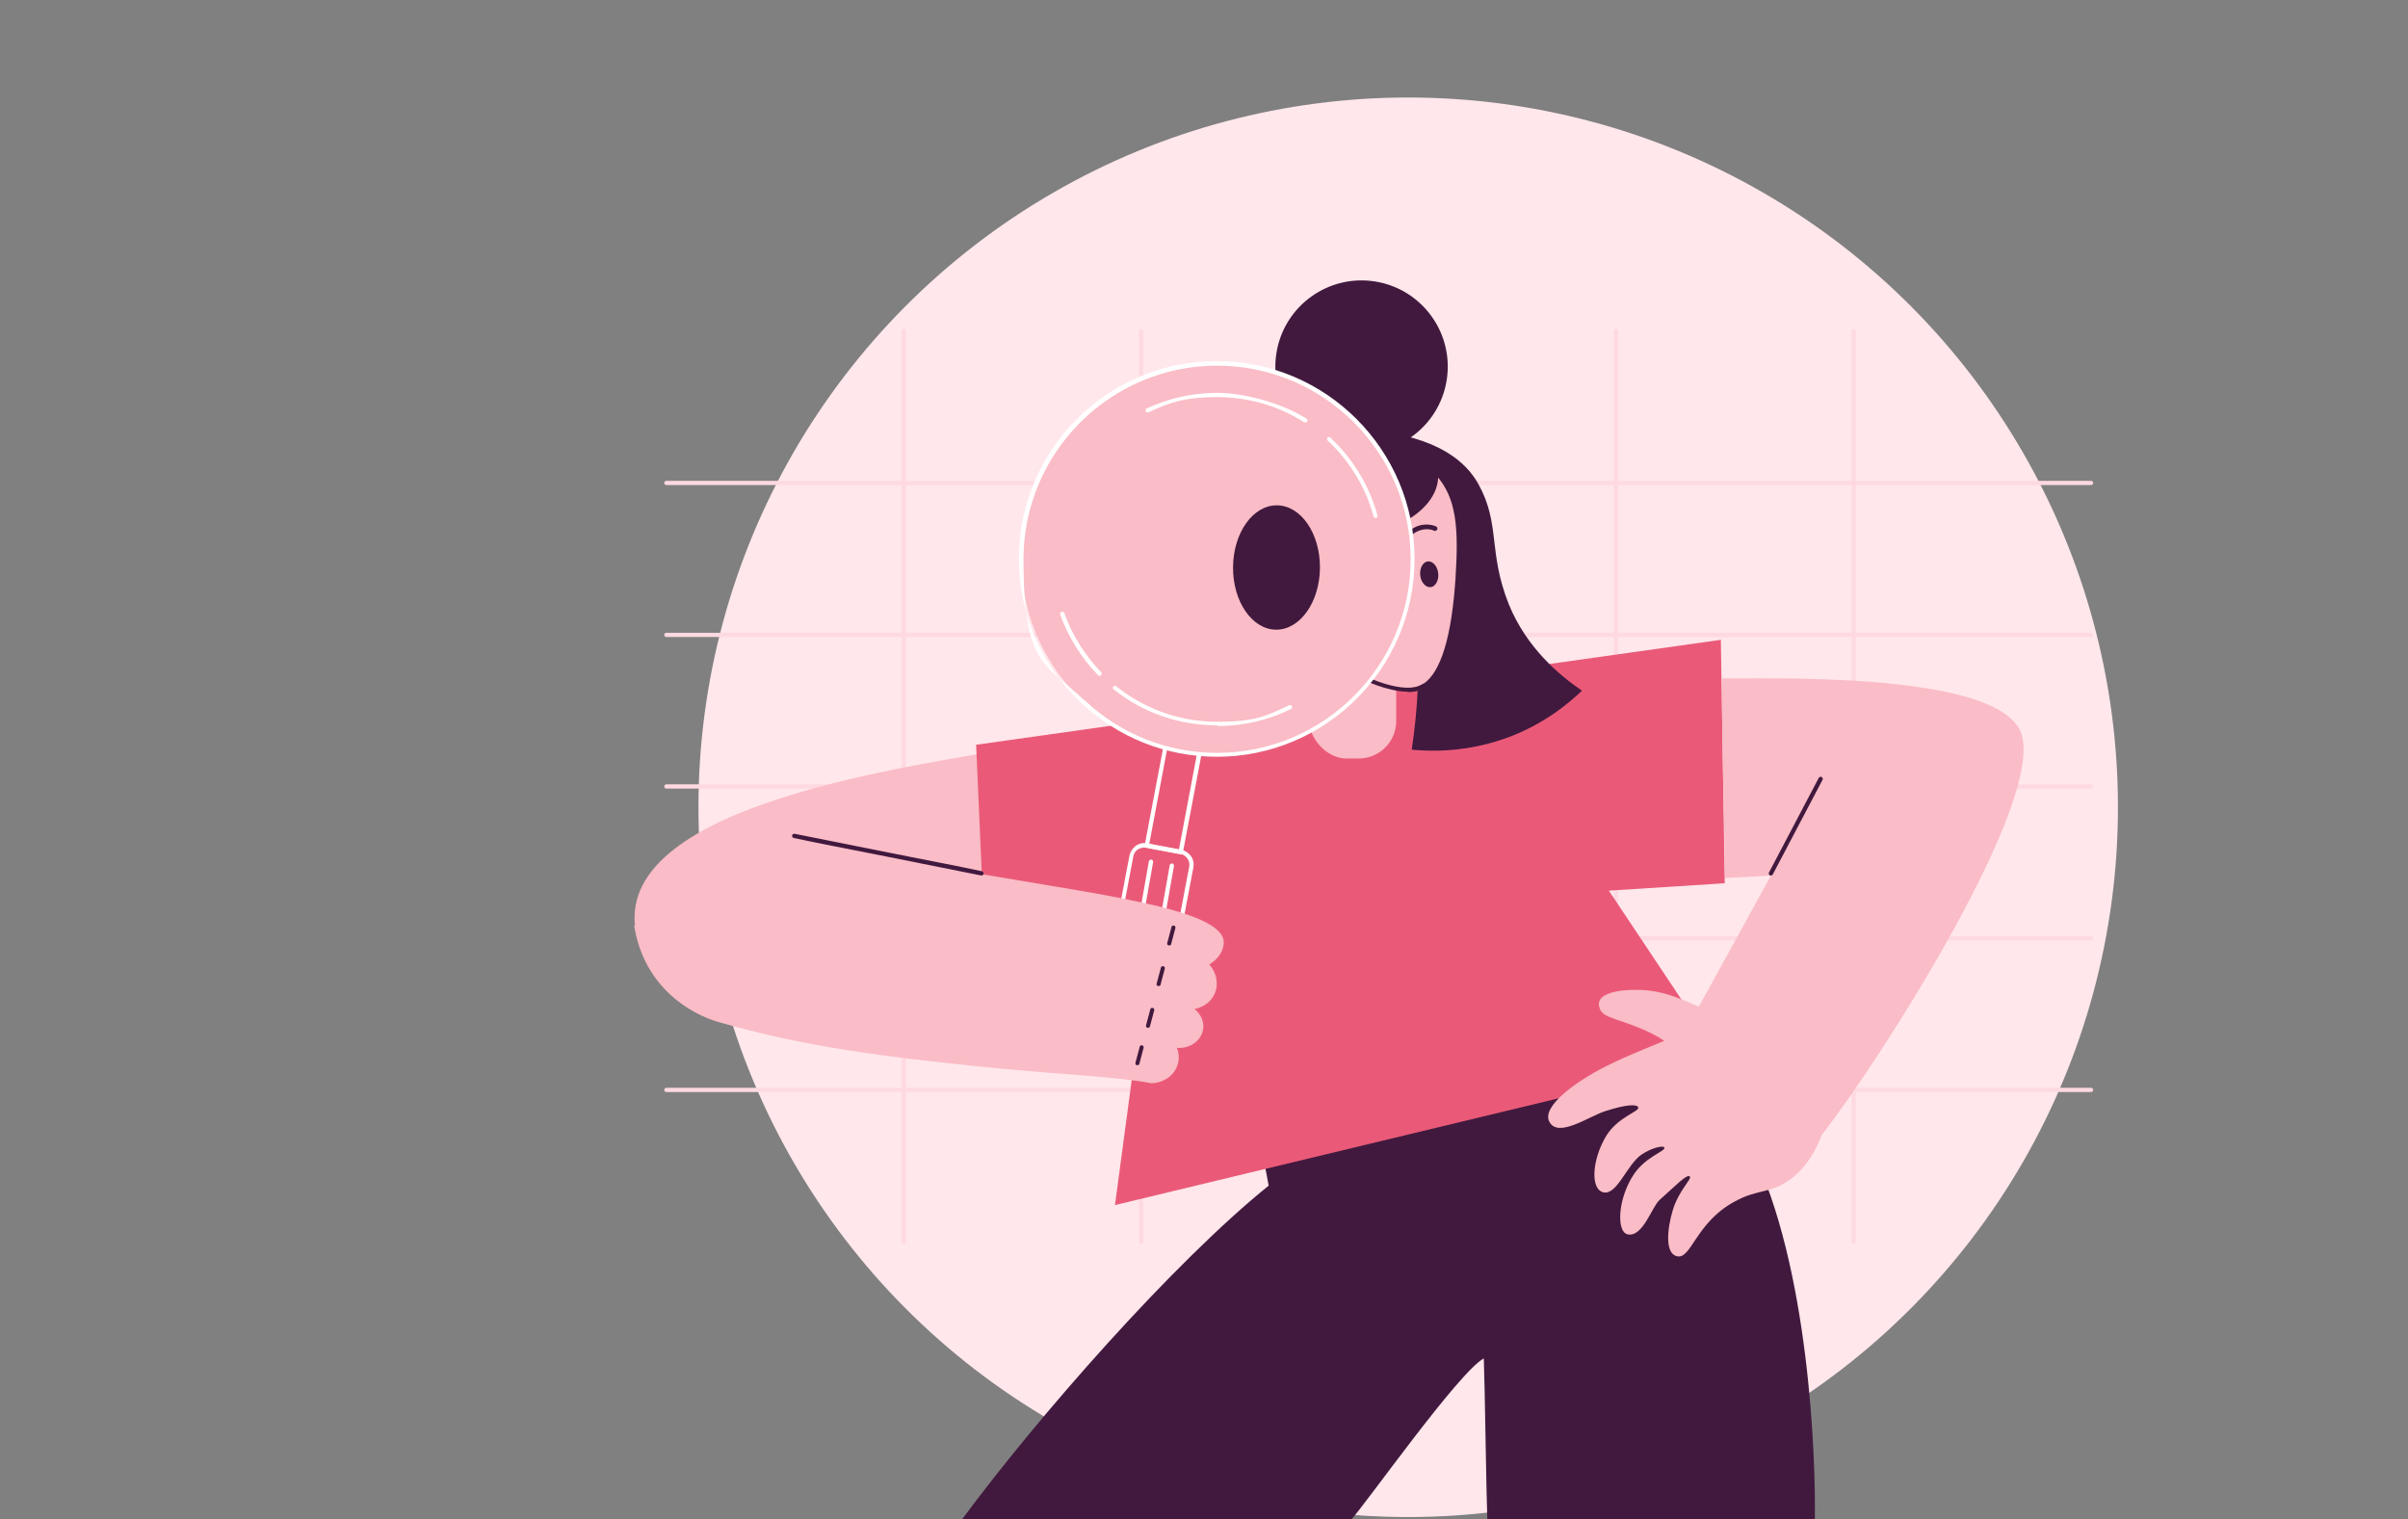 <?xml version="1.0" encoding="UTF-8"?>
<svg xmlns="http://www.w3.org/2000/svg" id="_Layer_" data-name=" Layer " version="1.1" viewBox="0 0 681.6 430">
  <rect x="0" y="0" width="681.6" height="430" fill="#808080" stroke="none"/>
  <defs>
    <style>
      .cls-1 {
        fill: #fabcc6;
      }

      .cls-1, .cls-2, .cls-3, .cls-4, .cls-5, .cls-6 {
        stroke-width: 0px;
      }

      .cls-2 {
        fill: #ffd9e1;
      }

      .cls-3 {
        fill: #ea5a78;
      }

      .cls-4 {
        fill: #41193e;
      }

      .cls-5 {
        fill: #ffe7eb;
      }

      .cls-6 {
        fill: #fff;
      }
    </style>
  </defs>
  <g id="Vision_statement" data-name="Vision statement">
    <circle class="cls-5" cx="398.6" cy="228.5" r="200.9"></circle>
    <g>
      <path class="cls-2" d="M591.9,309.1H188.6c-.3,0-.6-.3-.6-.6s.3-.6.6-.6h403.3c.3,0,.6.3.6.6s-.3.6-.6.6Z"></path>
      <path class="cls-2" d="M591.9,266.2H188.6c-.3,0-.6-.3-.6-.6s.3-.6.6-.6h403.3c.3,0,.6.3.6.6s-.3.6-.6.6Z"></path>
      <path class="cls-2" d="M591.9,223.2H188.6c-.3,0-.6-.3-.6-.6s.3-.6.6-.6h403.3c.3,0,.6.3.6.6s-.3.6-.6.6Z"></path>
      <path class="cls-2" d="M591.9,180.3H188.6c-.3,0-.6-.3-.6-.6s.3-.6.6-.6h403.3c.3,0,.6.3.6.6s-.3.6-.6.6Z"></path>
      <path class="cls-2" d="M591.9,137.3H188.6c-.3,0-.6-.3-.6-.6s.3-.6.6-.6h403.3c.3,0,.6.3.6.6s-.3.6-.6.6Z"></path>
      <path class="cls-2" d="M524.7,352.1c-.3,0-.6-.3-.6-.6V93.7c0-.3.3-.6.6-.6s.6.3.6.6v257.8c0,.3-.3.6-.6.6Z"></path>
      <path class="cls-2" d="M457.4,352.1c-.3,0-.6-.3-.6-.6V93.7c0-.3.3-.6.6-.6s.6.3.6.6v257.8c0,.3-.3.6-.6.6Z"></path>
      <path class="cls-2" d="M390.2,352.1c-.3,0-.6-.3-.6-.6V93.7c0-.3.3-.6.6-.6s.6.3.6.6v257.8c0,.3-.3.6-.6.6Z"></path>
      <path class="cls-2" d="M323,352.1c-.3,0-.6-.3-.6-.6V93.7c0-.3.3-.6.6-.6s.6.3.6.6v257.8c0,.3-.3.6-.6.6Z"></path>
      <path class="cls-2" d="M255.8,352.1c-.3,0-.6-.3-.6-.6V93.7c0-.3.3-.6.6-.6s.6.3.6.6v257.8c0,.3-.3.6-.6.6Z"></path>
    </g>
    <g>
      <path class="cls-4" d="M469.2,286c8.5,9.5,18.2,22.4,26.5,39.2,16.4,33.3,18.3,87.3,18,105.1h-92.7c-.3-7.6-.7-38.2-1-45.8-7,3.7-33.7,41.6-37.6,45.7h-110.2c21.9-29.6,60-72.9,86.9-94.6-1.9-10.6-3.9-18.3-5.8-28.9,38.7-6.9,77.3-13.8,116-20.7Z"></path>
      <g>
        <path class="cls-1" d="M288.5,211.4c-28.9,5.4-113.4,15.8-108.7,51.2,3.9,29.3,85.8,15.5,114.8,12.1-2.1-21.1-4.1-42.2-6.2-63.3Z"></path>
        <path class="cls-3" d="M325.1,270.1l-9.5,71,171.6-41.3-31.8-47.7,32.8-2.1c-.4-23-.7-45.9-1.1-68.9-70.3,9.9-140.5,19.8-210.8,29.7l3.2,73.1,45.6-13.8Z"></path>
        <g>
          <path class="cls-1" d="M487.4,192c9.7.3,75.8-2.4,84.3,14.6,8.9,17.8-39.6,93.7-56.1,114.7-1.3,3.6-3.8,8.7-8.7,12.4-5.7,4.3-9.2,2.7-15.9,6.4-11.3,6.1-12.3,16.9-16.6,15.4-3-1-2.6-7.3-.9-13,1.8-5.8,5.5-8.8,4.8-9.5-.8-.8-4.1,2.7-8.6,6.7-2.1,1.9-4.7,10.5-8.9,9.7-3.4-.6-2.9-10.3,1.8-17.2,3.4-4.9,9-6.4,8.5-7.4-.4-.7-3.7.2-6.3,1.9-4.3,2.8-7,11.6-10.9,10.8-3.8-.8-3.3-9.2.7-15.9,3.4-5.6,9.7-7,9.1-8.2-.4-.9-3.4-.8-9.3,1.1-4.9,1.6-13.5,7.8-15.9,2.9-2-4.1,6.8-10.9,16.1-15.6,6.2-3.1,12.7-5.6,16.5-7.2-1.8-1.2-4.7-2.8-8.5-4.2-6.7-2.6-9.5-2.6-10-5.8-.5-3.3,5.1-4.6,11.6-4.4,7.8.2,13.2,3.5,16.7,4.7,6.8-12.4,13.6-24.7,20.4-37.1-3.7.3-9.3.5-13,.7-.2-17.7-.9-35.9-.9-56.3Z"></path>
          <path class="cls-4" d="M501.3,247.8c0,0-.2,0-.3,0-.3-.2-.4-.5-.3-.8l14.1-26.8c.2-.3.5-.4.8-.3.3.2.4.5.3.8l-14.1,26.8c-.1.2-.3.3-.5.3Z"></path>
        </g>
      </g>
      <g>
        <circle class="cls-4" cx="385.5" cy="103.9" r="24.4" transform="translate(221.2 467.7) rotate(-80.8)"></circle>
        <path class="cls-4" d="M387.4,121.8c19.9,1.7,27.7,9.2,31,15.1,6.4,11.4,2.7,19.2,8.7,34.2,5,12.2,14.2,20,20.7,24.4-3.8,3.6-11,9.7-21.7,13.5-11.3,4-21.2,3.7-26.5,3.2,1.6-10.6,2.7-24.5,1.1-40.5-2.1-21.3-8.1-38.3-13.2-49.8Z"></path>
        <path class="cls-1" d="M384.6,126.9c1.3-.1,14.2-1.2,21.9,7.6,5.8,6.5,6.4,14.9,5.5,29.1-1.1,16.8-4.2,26.6-9,29.9-7.6,5.2-30.5-6.5-39-21.1-6.2-10.6-5.5-24.2,1.1-34.6,6.5-10.4,18.7-10.9,19.6-10.9Z"></path>
        <rect class="cls-1" x="370.6" y="178.5" width="24.6" height="36.2" rx="10.6" ry="10.6"></rect>
        <path class="cls-4" d="M398.5,195.8c-1.4,0-2.9-.2-4.6-.6-10-2.2-24.1-11-30.5-21.9-.2-.3,0-.7.2-.8.3-.2.7,0,.8.2,6.2,10.6,20,19.2,29.7,21.4,3.9.9,6.9.7,8.6-.5.3-.2.6-.1.8.2.2.3.1.6-.2.8-1.2.9-2.9,1.3-5,1.3Z"></path>
        <path class="cls-4" d="M406.2,130.8c5.1,11.6-13,23.6-28.9,19.1-9.3-2.6-18-12.3-16.1-18.2,3.3-10.1,39.7-12.8,45-.9Z"></path>
        <g>
          <path class="cls-4" d="M407.1,162.3c.2,2-.8,3.8-2.2,3.9-1.4.1-2.7-1.4-2.9-3.4-.2-2,.8-3.8,2.2-3.9,1.4-.1,2.7,1.4,2.9,3.4Z"></path>
          <ellipse class="cls-4" cx="382.9" cy="165" rx="2.6" ry="3.7" transform="translate(-14.3 38.2) rotate(-5.6)"></ellipse>
          <path class="cls-4" d="M377.2,155c-.2,0-.3,0-.5-.2-.3-.3-.3-.7,0-.9.7-.7,1.4-1.3,2.2-1.7,3.1-1.7,5.8-.6,6.3-.4.3.2.5.6.3.9-.2.3-.6.5-.9.3-.4-.2-2.5-1-5.1.4-.7.4-1.3.9-1.9,1.5-.1.1-.3.2-.5.2Z"></path>
          <path class="cls-4" d="M398.5,152.2c-.2,0-.3,0-.5-.2-.3-.3-.3-.7,0-.9.7-.7,1.4-1.3,2.2-1.7,3.1-1.7,5.8-.6,6.3-.4.3.2.5.6.3.9-.2.3-.6.5-.9.3-.4-.2-2.5-1-5.1.4-.7.4-1.3.9-1.9,1.5-.1.1-.3.2-.5.2Z"></path>
        </g>
      </g>
      <g>
        <g>
          <g>
            <path class="cls-6" d="M328.7,262.6s0,0-.1,0c-.3,0-.5-.4-.5-.7l3-17c0-.3.4-.5.7-.5.3,0,.5.4.5.7l-3,17c0,.3-.3.5-.6.5Z"></path>
            <path class="cls-6" d="M322.8,261.5s0,0-.1,0c-.3,0-.5-.4-.5-.7l3-17c0-.3.4-.5.7-.5.3,0,.5.4.5.7l-3,17c0,.3-.3.5-.6.5Z"></path>
            <path class="cls-6" d="M319.2,303.2c-.6,0-1.1,0-1.7-.2-2.4-.5-4.5-1.8-5.9-3.9-1.4-2-1.9-4.5-1.4-6.9l9.5-50c.2-1.1.9-2.1,1.8-2.8,1-.7,2.1-.9,3.2-.7l9.6,1.8c1.1.2,2.1.9,2.8,1.8.7,1,.9,2.1.7,3.2l-9.5,50c-.8,4.4-4.7,7.5-9.1,7.5ZM323.9,239.9c-.6,0-1.2.2-1.8.5-.7.5-1.2,1.2-1.3,2l-9.5,50c-.4,2.1,0,4.2,1.3,6,1.2,1.8,3,3,5.1,3.4,4.3.8,8.6-2,9.4-6.4l9.5-50c.2-.8,0-1.7-.5-2.4-.5-.7-1.2-1.2-2-1.3l-9.6-1.8c-.2,0-.4,0-.6,0Z"></path>
            <path class="cls-6" d="M334.2,241.8s0,0-.1,0l-9.6-1.8c-.3,0-.5-.4-.5-.7l10.8-56.9c0-.2.1-.3.3-.4.1,0,.3-.1.4,0l9.6,1.8c.3,0,.5.4.5.7l-10.8,56.9c0,.2-.1.3-.3.4-.1,0-.2.1-.3.1ZM325.3,238.9l8.4,1.6,10.5-55.7-8.4-1.6-10.5,55.7Z"></path>
          </g>
          <g>
            <circle class="cls-1" cx="344.5" cy="158.2" r="55.4" transform="translate(-11 289.9) rotate(-45)"></circle>
            <path class="cls-6" d="M344.5,214.2c-14.4,0-28-5.4-38.5-15.3h0c-11.3-10.7-17.6-25.2-17.6-40.7,0-30.9,25.1-56,56-56s56,25.1,56,56-25.1,56-56,56ZM306.9,198.1c10.2,9.7,23.6,15,37.6,15,30.2,0,54.8-24.6,54.8-54.8s-24.6-54.8-54.8-54.8-54.8,24.6-54.8,54.8,6.1,29.4,17.2,39.9h0Z"></path>
            <path class="cls-6" d="M344.5,205.3c-10.8,0-20.9-3.5-29.3-10.2-.3-.2-.3-.6,0-.8.2-.3.6-.3.8,0,8.2,6.5,18.1,10,28.6,10s13.9-1.6,20.3-4.7c.3-.1.7,0,.8.3.1.3,0,.7-.3.8-6.5,3.2-13.5,4.8-20.8,4.8Z"></path>
            <path class="cls-6" d="M389.4,146.6c-.3,0-.5-.2-.6-.4-2.2-8.2-6.7-15.6-13-21.5-.2-.2-.3-.6,0-.8.2-.2.6-.3.8,0,6.4,6,11,13.6,13.3,22,0,.3-.1.6-.4.7,0,0-.1,0-.2,0Z"></path>
            <path class="cls-6" d="M369.4,119.5c-.1,0-.2,0-.3,0-7.4-4.7-15.9-7.1-24.6-7.1s-13.3,1.4-19.4,4.3c-.3.1-.7,0-.8-.3-.1-.3,0-.7.3-.8,6.3-2.9,12.9-4.4,19.9-4.4s17.7,2.5,25.3,7.3c.3.2.4.5.2.8-.1.2-.3.3-.5.3Z"></path>
            <path class="cls-6" d="M311.2,191.3c-.2,0-.3,0-.4-.2-4.7-4.8-8.4-10.8-10.7-17.1-.1-.3,0-.7.4-.8.3-.1.7,0,.8.4,2.2,6.2,5.8,11.9,10.4,16.7.2.2.2.6,0,.8-.1.1-.3.2-.4.2Z"></path>
          </g>
        </g>
        <g>
          <path class="cls-1" d="M226.1,238.1c24.2,5.1,81.9,14.2,87.4,15.4,10.5,2.1,32.8,5.9,32.9,13.2,0,2.4-1.6,4.8-4.1,6.3,2.1,2.3,2.7,5.6,1.5,8.3-1.6,3.6-5.5,4.3-5.7,4.3,1.9,1.5,2.9,3.8,2.4,6-.6,3-3.7,5.3-7.4,5,.3.6,1.1,2.9,0,5.4-1.1,2.7-4,4.6-7.3,4.6-9.3-1.8-24.2-2.4-42.1-4.1-41.9-4-60.4-7.6-80.3-13.2-7.7-2.2-21.1-9.7-23.9-27.3,15.5-8.1,30.8-15.9,46.3-23.9Z"></path>
          <path class="cls-4" d="M277.8,247.8s0,0-.1,0c-4.9-1-15.9-3.2-26.5-5.3-10.6-2.1-21.5-4.2-26.5-5.3-.3,0-.5-.4-.5-.7,0-.3.4-.5.7-.5,4.9,1,15.9,3.2,26.5,5.3,10.6,2.1,21.5,4.2,26.5,5.3.3,0,.5.4.5.7,0,.3-.3.5-.6.5Z"></path>
          <path class="cls-4" d="M331,267.6c0,0-.1,0-.2,0-.3,0-.5-.4-.4-.7l1.2-4.5c0-.3.4-.5.7-.4.3,0,.5.4.4.7l-1.2,4.5c0,.3-.3.4-.6.4Z"></path>
          <path class="cls-4" d="M328,279.1c0,0-.1,0-.2,0-.3,0-.5-.4-.4-.7l1.2-4.5c0-.3.4-.5.7-.4.3,0,.5.4.4.7l-1.2,4.5c0,.3-.3.4-.6.4Z"></path>
          <path class="cls-4" d="M325,290.9c0,0-.1,0-.2,0-.3,0-.5-.4-.4-.7l1.2-4.5c0-.3.4-.5.7-.4.3,0,.5.4.4.7l-1.2,4.5c0,.3-.3.4-.6.4Z"></path>
          <path class="cls-4" d="M322,301.5c0,0-.1,0-.2,0-.3,0-.5-.4-.4-.7l1.2-4.5c0-.3.4-.5.7-.4.3,0,.5.4.4.7l-1.2,4.5c0,.3-.3.4-.6.4Z"></path>
        </g>
      </g>
    </g>
    <ellipse class="cls-4" cx="361.5" cy="160.7" rx="17.6" ry="12.3" transform="translate(198.1 521) rotate(-89.6)"></ellipse>
  </g>
</svg>
